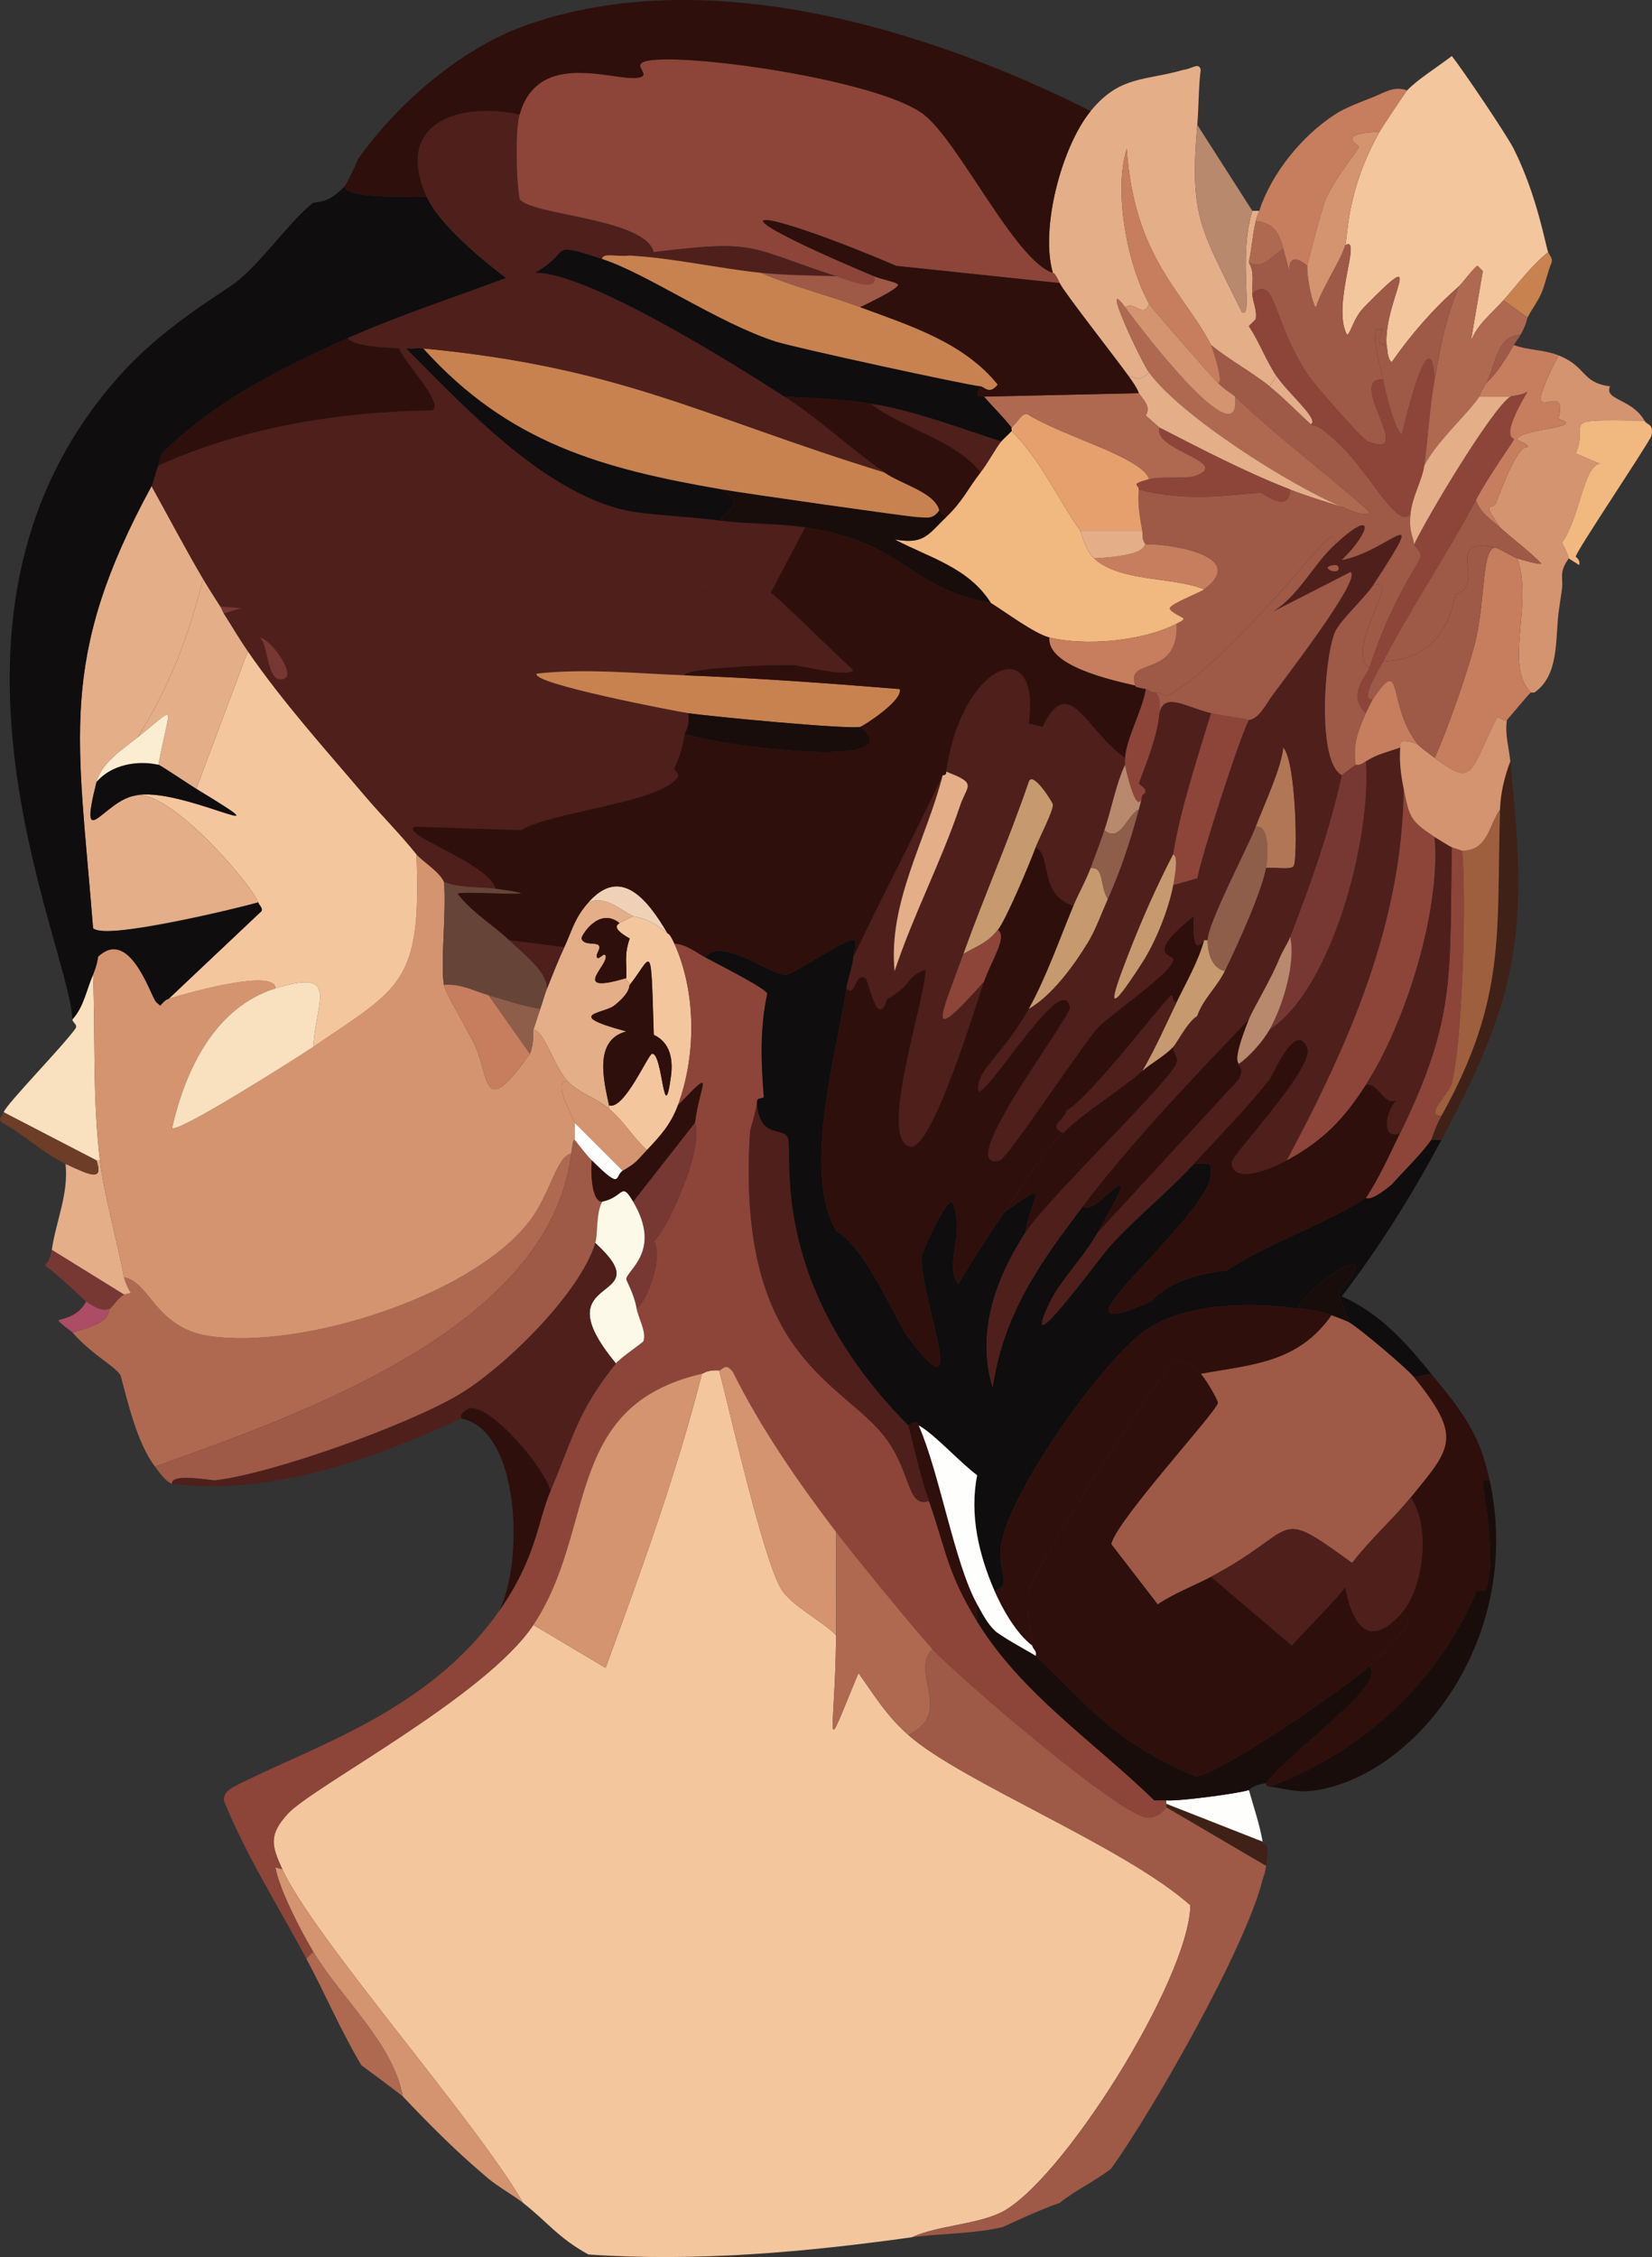<?xml version="1.0" encoding="UTF-8"?>
<svg id="Ebene_2" data-name="Ebene 2" xmlns="http://www.w3.org/2000/svg" viewBox="0 0 242.933 331.856">
  <rect x="0" y="0" width="242.933" height="331.856" fill="#333333" stroke="none"/>
  <g id="Gesicht_körper" data-name="Gesicht &amp;amp; körper">
    <g>
      <path d="M84,169.605c-2.084.305-3.132,6.014-6.07,9.864-8.545,11.197-33.876,19.042-47.298,16.946-7.814-1.22-8.639-8.042-12.394-8.6.083.45.653,1.833,1.012,2.276l-1.012.253c-.898.5-1.365,1.402-2.023,2.023-.59.556.714,1.904-5.564,3.541,2.924,3.34,6.301,4.953,7.082,6.323,1.112,4.169,2.479,10.008,5.059,13.405,21.041-7.573,58.051-20.23,61.209-46.033Z" style="fill: #af6951; stroke-width: 0px;"/>
      <path d="M84,169.605c-3.158,25.803-40.168,38.46-61.209,46.033.626.824,1.524,2.177,2.529,2.529-.308-1.634,5.866-.452,6.323-.506,8.513-1.001,28.363-8.131,35.916-12.646,6.66-3.982,17.804-14.925,19.981-22.258.373-1.255.1-4.5,1.012-6.07-1.573.039-1.704-4.405-1.518-6.07-.882-.885-1.739-2.049-2.529-3.035-.002.104-.187-.585-.506,2.023Z" style="fill: #9e5947; stroke-width: 0px;"/>
      <path d="M14.697,170.617c-1.112-9.199-.645-18.121-1.012-27.316-.971,2.195-1.346,4.716-3.035,6.576.025.521.711.655.506,1.265-1.782,2.577-10.19,11.142-10.623,12.394l13.658,7.082h.506Z" style="fill: #f9e0be; stroke-width: 0px;"/>
      <path d="M19.25,190.093c-.358-.444-.929-1.826-1.012-2.276-.959-5.212-2.926-12.111-3.541-17.199h-.506c1.033,3.104-.806,2.255-4.553.506.478,4.39-1.411,8.451-2.023,12.646l10.623,6.576,1.012-.253Z" style="fill: #e4ae89; stroke-width: 0px;"/>
      <path d="M16.215,192.369c.659-.621,1.125-1.523,2.023-2.023l-10.623-6.576c-.126.866-.389,1.641-1.012,2.276,2.26,1.652,5.719,5.068,6.07,5.312,1.153.799,2.417,1.574,3.541,1.012Z" style="fill: #773833; stroke-width: 0px;"/>
      <path d="M14.191,170.617l-13.658-7.082c-.209.603-.923.943-.253,1.518,3.149,1.688,6.149,4.572,9.358,6.07,3.747,1.749,5.586,2.598,4.553-.506Z" style="fill: #6d3d28; stroke-width: 0px;"/>
      <path d="M16.215,192.369c-1.124.562-2.388-.213-3.541-1.012-1.263,2.479-3.956,2.554-4.047,2.782-.097.244,1.811,1.528,2.023,1.771,6.278-1.637,4.975-2.985,5.564-3.541Z" style="fill: #ac4c65; stroke-width: 0px;"/>
      <path d="M84.506,165.053c-.063-.555-3.518-6.228-1.012-6.07-2.078-2.228-3.376-7.384-5.059-7.588-.114.307.167,1.853-.506,3.541-7.018,9.786-5.849,3.716-8.094-1.265-.918-2.037-4.32-7.573-4.553-8.853-.554-3.037.407-10.969,0-15.176-.701-1.558-3.267-3.073-4.047-4.047.792,19.131-2.4,19.591-15.176,28.328-1.505,1.029-20.244,12.98-20.74,11.888,1.909-8.471,6.268-17.709,15.176-20.487.031-2.894-12.056.404-15.682,1.518-.59.181-.853.62-1.265,1.012l-.759-.759c-1.025-3.109-4.149-10.019-8.347-6.829-.906.688-.531,2.521-.759,3.035.366,9.195-.1,18.117,1.012,27.316.615,5.088,2.582,11.987,3.541,17.199,3.754.558,4.58,7.38,12.394,8.6,13.421,2.095,38.752-5.749,47.298-16.946,2.938-3.85,3.986-9.559,6.07-9.864.319-2.608.504-1.919.506-2.023.008-.472.014-2.404,0-2.529Z" style="fill: #d49470; stroke-width: 0px;"/>
      <path d="M40.496,145.324c9.609-2.997,5.954,1.896,5.564,8.6,12.776-8.737,15.967-9.197,15.176-28.328-2.421-3.022-5.099-5.667-7.588-8.6-5.917-6.972-11.992-13.694-17.199-21.246l-7.588,20.234c15.068,9.152-2.732-.653-9.105,1.012,4.902-1.338,17.167,12.913,18.211,15.682.201.532.659.759.506,1.265l-13.658,12.899c3.626-1.114,15.713-4.412,15.682-1.518Z" style="fill: #f4c69e; stroke-width: 0px;"/>
      <path d="M19.756,116.996c-4.459.808-8.253,8.776-5.564-2.023.685-2.754,3.849-4.812,6.07-6.576,4.793-7.747,7.316-14.472,9.611-23.27-2.656-4.508-5.052-9.089-7.588-13.658-13.892,25.544-10.795,37.059-8.6,65.003.89,1.89,21.115-2.887,24.281-3.794-1.044-2.769-13.309-17.019-18.211-15.682Z" style="fill: #e4ae89; stroke-width: 0px;"/>
      <path d="M65.283,144.818c2.364-.238,4.42.884,6.576,1.518,2.486.731,5.027,1.584,7.588,2.023.364-.962.634-2.081,1.012-3.035-.062-2.504-3.31-4.943-5.564-7.082-2.287-2.17-5.511-4.11-7.588-6.829.404-.528,16.288.733,5.564-.759-2.485-.346-5.182-.032-7.588-1.012.407,4.207-.554,12.138,0,15.176Z" style="fill: #664438; stroke-width: 0px;"/>
      <path d="M99.176,138.748c-.753-1.678-.966-1.439-1.012-1.518-2.955-2.429-4.694-2.355-5.059-2.529l-2.023,1.012c.134.108-1.678.463,1.518,2.276-.862,2.497-.386,3.615-.506,5.817-.026.477.559.554.506,1.012,3.371-4.273,3.094-7.042,3.541,7.335,2.461,1.129,2.846,3.7,2.529,6.07-1.073,8.027-1.201-3.515-2.782-3.288-.593.085-4.117,8.346-6.323,7.588v.506c2.476,2.137,3.349,4.022,5.564,6.07,1.992-2.105,3.51-3.763,4.553-6.576,2.725-7.354,2.716-16.594-.506-23.775Z" style="fill: #f4c69e; stroke-width: 0px;"/>
      <path d="M84.506,167.582c.79.986,1.647,2.15,2.529,3.035,4.547,4.559,3.328,2.239,4.553,1.518l-7.082-7.082c.014.126.008,2.058,0,2.529Z" style="fill: #fefefc; stroke-width: 0px;"/>
      <path d="M78.436,151.394c1.683.204,2.981,5.36,5.059,7.588,1.63,1.748,4.241,2.468,6.07,4.047v-.506c-.77-3.639-2.31-9.565,2.529-10.876-9.455-2.539-3.253-2.613-1.771-3.794,2.474-1.971,2.159-2.886,2.276-3.035.053-.457-.532-.534-.506-1.012-8.427,2.511-2.537-1.947-3.035-3.288-.222-.597-1.009.706-1.265.253-.28-.496.639-1.24.253-1.771-.364-.5-2.225.079-2.529-1.012-.096-.344,2.541-4.725,5.564-2.276l2.023-1.012c-1.993-.955-4.057-3.11-6.576-2.023-2.066,2.352-2.334,3.966-3.541,6.576-.881,1.905-1.753,4.108-2.529,6.07-.377.954-.648,2.074-1.012,3.035-.371.982-.638,2.029-1.012,3.035Z" style="fill: #e4ae89; stroke-width: 0px;"/>
      <path d="M93.105,134.701c.365.175,2.104.1,5.059,2.529-2.882-4.906-6.841-10.009-11.635-4.553,2.519-1.087,4.583,1.069,6.576,2.023Z" style="fill: #efd1b8; stroke-width: 0px;"/>
      <path d="M90.323,147.853c-1.483,1.181-7.685,1.255,1.771,3.794-4.84,1.311-3.3,7.237-2.529,10.876,2.207.758,5.73-7.503,6.323-7.588,1.581-.227,1.709,11.315,2.782,3.288.317-2.37-.069-4.942-2.529-6.07-.447-14.377-.17-11.608-3.541-7.335-.117.149.198,1.065-2.276,3.035Z" style="fill: #2e0f0b; stroke-width: 0px;"/>
      <path d="M89.564,163.029c-1.829-1.579-4.441-2.299-6.07-4.047-2.506-.157.949,5.516,1.012,6.07l7.082,7.082c2.14-1.261,2.013-1.421,3.541-3.035-2.215-2.048-3.088-3.933-5.564-6.07Z" style="fill: #d49470; stroke-width: 0px;"/>
      <path d="M85.518,137.989c.304,1.091,2.166.512,2.529,1.012.386.531-.533,1.275-.253,1.771.256.453,1.043-.85,1.265-.253.498,1.341-5.392,5.799,3.035,3.288.12-2.202-.356-3.32.506-5.817-3.196-1.813-1.384-2.168-1.518-2.276-3.023-2.449-5.66,1.932-5.564,2.276Z" style="fill: #2e0f0b; stroke-width: 0px;"/>
      <path d="M23.297,112.443c.322.073,4.682,3.005,5.564,3.541l7.588-20.234c-1.224-1.775-2.373-3.736-3.541-5.564-.177-.277-.331-.733-.506-1.012-.853-1.359-1.712-2.659-2.529-4.047-2.295,8.797-4.818,15.522-9.611,23.27,6.07-4.823,4.686-5.032,3.035,4.047Z" style="fill: #e4ae89; stroke-width: 0px;"/>
      <path d="M40.496,145.324c-8.908,2.778-13.267,12.017-15.176,20.487.496,1.093,19.236-10.859,20.74-11.888.389-6.703,4.044-11.596-5.564-8.6Z" style="fill: #f9e0be; stroke-width: 0px;"/>
      <path d="M65.283,144.818c.233,1.279,3.635,6.816,4.553,8.853,2.245,4.981,1.075,11.051,8.094,1.265l-6.07-8.6c-2.156-.634-4.212-1.755-6.576-1.518Z" style="fill: #c77e5e; stroke-width: 0px;"/>
      <path d="M71.859,146.336l6.07,8.6c.673-1.688.392-3.234.506-3.541.374-1.006.64-2.053,1.012-3.035-2.56-.44-5.101-1.292-7.588-2.023Z" style="fill: #8e5e4b; stroke-width: 0px;"/>
      <path d="M14.191,114.973c-2.689,10.8,1.105,2.831,5.564,2.023,6.373-1.665,24.173,8.14,9.105-1.012-.882-.536-5.243-3.469-5.564-3.541-3.133-.706-6.97,0-9.105,2.529Z" style="fill: #0f0d0e; stroke-width: 0px;"/>
      <path d="M23.297,112.443c1.65-9.079,3.035-8.87-3.035-4.047-2.221,1.765-5.385,3.823-6.07,6.576,2.136-2.529,5.973-3.235,9.105-2.529Z" style="fill: #faedd2; stroke-width: 0px;"/>
    </g>
    <g>
      <path d="M105.752,201.474c1.664,6.405,6.516,27.839,9.105,32.122,1.525,2.522,5.951,4.652,8.094,6.829-.161,15.864-2.198,18.702,3.288,5.564,2.48,3.46,4.062,6.205,7.335,9.105,7.79,6.903,31.685,16.337,41.48,25.04-.22,11.034-19.253,41.259-28.075,45.274-3.731,1.698-9.112,1.834-12.899,3.541-15.729,2.189-31.655,3.624-47.551,2.529-4.492-2.478-5.985-4.745-9.611-7.588-6.771-11.855-30.793-38.999-35.41-49.068-1.603-3.496-1.996-5.027.759-8.094,3.606-4.014,29.12-17.227,36.169-27.822l10.623,6.323c5.219-14.264,10.423-28.519,14.164-43.251.422-.098.54-.538,2.529-.506Z" style="fill: #f4c69e; stroke-width: 0px;"/>
      <path d="M41.508,274.824c4.617,10.069,28.639,37.213,35.41,49.068-1.569-1.23-3.579-2.31-5.059-3.541-4.441-3.693-8.674-7.938-12.646-12.141-1.398-7.752-8.926-14.27-13.152-21.246-1.773-2.928-5.019-9.218-5.564-12.394l1.012.253Z" style="fill: #d49470; stroke-width: 0px;"/>
      <path d="M171.514,265.719l14.67,8.6c-.193,1.387-.402,1.602-.506,2.023-2.423,9.826-15.754,33.337-22.258,42.492-2.467,1.938-5.183,3.109-7.588,5.059-2.786.979-5.656,2.299-8.347,3.541-4.382,1.05-9.023.908-13.405,1.518,3.787-1.707,9.168-1.843,12.899-3.541,8.822-4.016,27.855-34.241,28.075-45.274-9.796-8.703-33.69-18.137-41.48-25.04,6.81-3.34.108-9.105,3.541-12.646,3.976,4.249,27.649,24.568,31.616,24.787,1.214.067,2.199-.758,2.782-1.518Z" style="fill: #9e5947; stroke-width: 0px;"/>
      <path d="M103.729,140.771c1.353.739,8.915,4.546,9.105,5.312-1.092,5.079-.939,10.053-.506,15.176-.307.433-.962-.003-1.012.759-.08,1.216-.997,4.079-1.012,4.3-2.196,33.951,14.167,36.875,20.234,45.527,3.491,4.978,2.892,9.866,6.07,8.853,2.589,7.398,2.641,10.433,7.082,17.705,6.467,10.591,17.247,17.722,26.052,26.305h1.771v.506c-.052.144.074.409,0,.506-.583.759-1.568,1.585-2.782,1.518-3.967-.219-27.64-20.538-31.616-24.787-2.318-2.477-11.813-14.106-14.164-17.199-5.624-7.4-11.035-15.204-15.176-23.522-1.133-1.513-1.49-.244-2.023-.253-1.989-.032-2.108.408-2.529.506-20.565,4.762-15.403,22.823-24.787,36.928-7.049,10.596-32.563,23.809-36.169,27.822-2.755,3.066-2.362,4.598-.759,8.094l-1.012-.253c.546,3.176,3.791,9.466,5.564,12.394l-1.012,1.012c-4.133-7.726-8.822-15.1-12.141-23.27.11-.062-.288-1.083,1.518-2.023,11.021-5.741,28.454-10.827,38.951-25.799,5.54-7.901,5.64-13.117,7.588-17.705,3.357-7.909,3.927-11.637,9.611-18.717.713-.888,3.966-3.038,4.047-3.288.454-1.408-.783-3.452-1.012-4.806,1.636-1.043,4.011-7.897,2.529-9.864,2.043-1.937,4.876-8.994,5.564-11.635,1.248-4.786.472-5.527.506-5.817.668-5.662,3.2-8.473-2.529-2.529,2.725-7.353,2.716-16.594-.506-23.775,1.703.058,3.142,1.253,4.553,2.023Z" style="fill: #8d4539; stroke-width: 0px;"/>
      <path d="M103.223,201.98c-3.741,14.732-8.945,28.987-14.164,43.251l-10.623-6.323c9.384-14.104,4.222-32.166,24.787-36.928Z" style="fill: #d49470; stroke-width: 0px;"/>
      <path d="M122.951,225.25c-.03,5.06.051,10.116,0,15.176-2.143-2.177-6.569-4.307-8.094-6.829-2.589-4.283-7.441-25.717-9.105-32.122.534.009.891-1.26,2.023.253,4.141,8.319,9.552,16.123,15.176,23.522Z" style="fill: #d49470; stroke-width: 0px;"/>
      <path d="M137.115,242.449c-3.433,3.542,3.269,9.306-3.541,12.646-3.273-2.9-4.855-5.646-7.335-9.105-5.486,13.137-3.449,10.3-3.288-5.564.051-5.06-.03-10.116,0-15.176,2.351,3.093,11.846,14.722,14.164,17.199Z" style="fill: #af6951; stroke-width: 0px;"/>
      <path d="M59.213,308.211c-1.998-1.556-4.029-3.053-6.07-4.553-3.016-5.062-5.321-10.498-8.094-15.682l1.012-1.012c4.226,6.976,11.755,13.494,13.152,21.246Z" style="fill: #af6951; stroke-width: 0px;"/>
      <path d="M185.678,270.777c.201,1.104,1.112-.818.506,3.541l-14.67-8.6c.074-.097-.052-.362,0-.506l14.164,5.564Z" style="fill: #3f2118; stroke-width: 0px;"/>
      <path d="M133.574,209.568c.951,3.699,1.773,7.523,3.035,11.129-3.178,1.014-2.579-3.874-6.07-8.853-6.068-8.652-22.43-11.576-20.234-45.527.014-.22.932-3.084,1.012-4.3.267,5.528,3.884,3.6,4.553,5.312.859,2.199-3.088,21.336,17.705,42.239Z" style="fill: #4f1f1c; stroke-width: 0px;"/>
      <path d="M93.611,192.369c-.361-2.137-1.531-4.072-1.518-4.3.081-1.348,5.291-4.124,1.012-11.382l9.105-11.635c-.034.29.742,1.031-.506,5.817-.688,2.64-3.522,9.697-5.564,11.635,1.482,1.967-.893,8.821-2.529,9.864Z" style="fill: #773833; stroke-width: 0px;"/>
      <path d="M102.211,165.053l-9.105,11.635c-1.813-3.075-1.311-.673-4.553,0-1.573.039-1.704-4.405-1.518-6.07,4.547,4.559,3.328,2.239,4.553,1.518,2.14-1.261,2.013-1.421,3.541-3.035,1.992-2.105,3.51-3.763,4.553-6.576,5.729-5.944,3.198-3.133,2.529,2.529Z" style="fill: #2e0f0b; stroke-width: 0px;"/>
      <path d="M135.092,209.568c3.102,7.068,5.265,20.295,8.6,26.305v2.529c-4.441-7.272-4.494-10.308-7.082-17.705-1.262-3.606-2.084-7.43-3.035-11.129,1.586-1.089,1.451-.037,1.518,0Z" style="fill: #2e0f0b; stroke-width: 0px;"/>
    </g>
    <path d="M183.654,263.189c.736,2.601,1.533,4.893,2.023,7.588l-14.164-5.564v-.506c1.627.172,10.573-.995,12.141-1.518Z" style="fill: #fefefc; stroke-width: 0px;"/>
    <path d="M93.105,176.687c4.28,7.258-.931,10.034-1.012,11.382-.014.228,1.157,2.163,1.518,4.3.229,1.354,1.466,3.398,1.012,4.806-.081.25-3.334,2.4-4.047,3.288-11.341-13.664,6.989-8.55-3.035-17.705.373-1.255.1-4.5,1.012-6.07,3.242-.673,2.74-3.075,4.553,0Z" style="fill: #fcf9e9; stroke-width: 0px;"/>
    <path d="M90.576,200.463c-5.684,7.08-6.254,10.808-9.611,18.717-.948-3.383-8.554-12.52-11.888-12.141-1.764.819-1.175,1.476-1.265,1.518-13.104,6.037-27.812,11.376-42.492,9.611-.308-1.634,5.866-.452,6.323-.506,8.513-1.001,28.363-8.131,35.916-12.646,6.66-3.982,17.804-14.925,19.981-22.258,10.025,9.155-8.306,4.041,3.035,17.705Z" style="fill: #4f1f1c; stroke-width: 0px;"/>
    <path d="M80.965,219.18c-1.948,4.588-2.048,9.804-7.588,17.705,3.683-7.156,3.133-26.635-5.564-28.328.09-.041-.499-.698,1.265-1.518,3.334-.38,10.94,8.758,11.888,12.141Z" style="fill: #2e0f0b; stroke-width: 0px;"/>
  </g>
  <g id="Haare">
    <g>
      <path d="M125.48,140.771c-.124,1.595-.765,2.929-1.012,4.553-1.499,9.86-6.565,26.9-1.518,35.663,4.459,2.519,8.72,13.154,10.623,15.682,9.632,12.791,1.329-6.741,2.023-12.141.059-.461,3.778-9.024,4.553-7.588,1.717,4.886-1.337,9.02.759,11.888,2.148-3.652,4.417-7.137,6.829-10.623,7.034-4.915,4.049-2.809,3.035,3.035-4.335,6.743-7.255,14.655-4.806,22.764,1.657-10.941,6.929-18.294,13.405-26.811-.023,1.09,2.177-.413,2.276-.506,5.401-5.03,2.939-1.239-.253,4.553-1.969,3.573-5.518,7.052-7.082,10.37-4.695,9.964,7.123-6.427,9.105-8.6,3.629-3.978,8.427-7.831,12.141-11.888,2.442-.002,2.457-.395,2.529,1.265.28,6.389-26.913,27.007-8.853,18.97.57-.253,2.2-3.506,11.129-4.553,6.417-4.097,13.829-6.552,20.487-10.623.207-.127.574.64,3.794-2.023,1.666-1.885,4.489-4.616,5.817-6.576h1.518c-4.264,7.978-9.158,15.864-14.67,23.017,5.7,2.555,9.366,6.736,13.152,11.382l-2.529.506c-1.046-1.299-8.271-7.404-9.611-8.094l-1.518-4.3c7.277-8.007-2.912-2.79-6.07,2.276-6.803-.918-16.053-.847-22.005,3.035-6.273,4.092-20.179,23.726-21.499,31.616-.666,3.982,1.791,6.275-1.012,6.829-2.288-5.315-3.666-11.09-2.529-16.946-2.599-1.942-6.226-5.998-8.6-7.335-.066-.037.068-1.089-1.518,0-20.793-20.903-16.846-40.04-17.705-42.239-.669-1.712-4.286.216-4.553-5.312.05-.761.705-.326,1.012-.759-.434-5.123-.586-10.097.506-15.176-.19-.766-7.752-4.572-9.105-5.312,2.387-3.224,9.585,2.741,11.888,2.529,1.279-.118,9.124-5.643,10.117-5.059.251.823-.184,1.641-.253,2.529Z" style="fill: #0f0d0e; stroke-width: 0px;"/>
      <path d="M169.996,101.82c.657.947.573,1.963.506,3.035-.188,3.017-1.937,7.429-3.035,10.37,1.836,1.267.59,1.43.506,1.771-.762,3.552-2.508-4.198-2.529-4.553-.032-.52-.025-.507,0-1.012.137-2.808,2.614-7.144,3.035-10.117.43.069.467.456,1.518.506Z" style="fill: #8d4539; stroke-width: 0px;"/>
      <path d="M211.982,167.582h-1.518c.108-.159.477-1.665,1.518-3.541,9.627-17.357,8.056-26.754,8.6-45.021.072-2.423.659-4.828,1.518-7.082,2.603,24.914,1.478,33.951-10.117,55.645Z" style="fill: #3f2118; stroke-width: 0px;"/>
      <path d="M153.303,106.879c-1.207,2.484-1.186,5.642-2.023,8.094-2.934,8.586-6.556,16.799-9.611,25.293-3.246,9.025-5.865,14.063,3.035,4.047-1.163,3.319-7.673,25.035-10.876,24.281-4.794-1.128,2.272-21.443,2.276-26.052-3.072,1.242-1.868,2.273-5.564,4.3.043-1.413.575-2.727,1.012-4.047,2.725-8.236,6.862-16.08,9.611-24.281,1.583,1.554,2.951,4.386,5.059,1.771.464-.576,4.957-13.178,5.059-13.911l2.023.506Z" style="fill: #4f1f1c; stroke-width: 0px;"/>
      <path d="M165.443,111.431c-.025.504-.032.492,0,1.012-1.412,3.065-1.957,6.448-3.035,9.611-.617,1.811-1.35,3.764-2.023,5.564-.723,1.933-1.755,3.701-2.529,5.564-5.185-1.663-3.081-7.317-5.564-8.6.547-1.46,2.656-5.439,2.529-6.323-.041-.286-2.991-5.056-3.541-3.288.838-2.452.817-5.61,2.023-8.094,3.935-8.099,6.25.424,12.141,4.553Z" style="fill: #4f1f1c; stroke-width: 0px;"/>
      <path d="M151.279,106.373c-.102.733-4.594,13.335-5.059,13.911-2.108,2.615-3.475-.216-5.059-1.771,1.049-3.131,2.668-3.267-2.023-5.059,2.254-16.019,14.019-20.647,12.141-7.082Z" style="fill: #4f1f1c; stroke-width: 0px;"/>
      <path d="M131.551,142.795c-.437,1.32-.968,2.634-1.012,4.047-.33.181-.308,1.681-1.265,1.518-.749-.128-1.723-4.385-2.023-4.553-1.59-.889-1.373,2.888-2.782,1.518.247-1.624.888-2.958,1.012-4.553,4.219-8.982,8.971-17.825,13.152-26.811-2.413,9.506-8.063,18.713-7.082,28.834Z" style="fill: #4f1f1c; stroke-width: 0px;"/>
      <path d="M141.162,118.514c-2.749,8.201-6.887,16.046-9.611,24.281-.981-10.121,4.669-19.328,7.082-28.834.015-.032.561.118.506-.506,4.692,1.792,3.073,1.928,2.023,5.059Z" style="fill: #e4ae89; stroke-width: 0px;"/>
      <path d="M157.855,133.183c-2.082,5.011-3.96,10.423-6.576,15.176-3.752,6.818-8.088,9.282-7.335,12.141,2.156-.665,12.436-17.934,13.405-12.394.247,1.409-17.394,24.226-10.37,22.511,1.177-.287,12.206-17.077,14.417-19.476,1.842-1.998,11.249-8.303,11.129-10.117-.042-.642-4.379-.481,3.035-6.323-.04,1.69-.297,6.028,1.518,3.541-.904,3.232-2.603,6.113-4.047,9.105-.616.16-.52-1.15-.759-1.012-.992.574-12.107,15.299-15.429,16.946-.266,1.479-2.857,2.185-.506,3.288-3.433,3.345-5.895,7.727-8.6,11.635-2.412,3.486-4.681,6.971-6.829,10.623-2.095-2.868.958-7.002-.759-11.888-.775-1.436-4.493,7.126-4.553,7.588-.694,5.4,7.608,24.932-2.023,12.141-1.903-2.528-6.164-13.162-10.623-15.682-5.047-8.763.018-25.803,1.518-35.663,1.409,1.37,1.192-2.407,2.782-1.518.3.168,1.275,4.425,2.023,4.553.957.164.934-1.337,1.265-1.518,3.697-2.026,2.492-3.057,5.564-4.3-.005,4.609-7.07,24.923-2.276,26.052,3.203.754,9.713-20.962,10.876-24.281,1.084-3.094,3.509-6.62,2.023-7.588,1.229-1.538,4.642-9.681,5.564-12.141,2.483,1.283.379,6.937,5.564,8.6Z" style="fill: #2e0f0b; stroke-width: 0px;"/>
      <path d="M205.912,109.914c-.162,2.067.099,4.053.506,6.07-.173,19.712-8.06,37.572-17.199,54.633-3.594,1.983-8.123,3.178-8.094.253.01-1.01,12.156-13.918,11.129-16.693-1.623-4.385-5.123,3.997-5.564,4.553-3.413,4.298-7.418,8.34-11.129,12.394-3.714,4.057-8.511,7.91-12.141,11.888-1.982,2.173-13.801,18.563-9.105,8.6,1.564-3.318,5.113-6.797,7.082-10.37l20.74-22.511c.954-1.757-.092-1.939,0-2.276,1.594-1.084,3.638-3.427,4.553-5.059,9.404-6.256,14.983-28.512,14.164-39.457,1.674-1.073,3.246-1.389,5.059-2.023Z" style="fill: #4f1f1c; stroke-width: 0px;"/>
      <path d="M189.219,170.617c5.377-2.967,8.305-5.956,11.635-11.129,1.981-.365,2.469,3.09,4.553,2.276-1.764,1.631-2.258,6.016.506,4.806-1.604,3.269-3.047,6.556-5.059,9.611-6.658,4.071-14.07,6.526-20.487,10.623-8.929,1.047-10.559,4.299-11.129,4.553-18.06,8.037,9.132-12.581,8.853-18.97-.073-1.66-.088-1.267-2.529-1.265,3.711-4.054,7.716-8.096,11.129-12.394.441-.555,3.942-8.938,5.564-4.553,1.027,2.776-11.119,15.683-11.129,16.693-.029,2.925,4.5,1.73,8.094-.253Z" style="fill: #2e0f0b; stroke-width: 0px;"/>
      <path d="M188.207,140.771c-1.246,3.162-3.922,7.525-4.553,9.105-8.307,8.726-16.989,17.727-24.281,27.316-6.476,8.516-11.748,15.869-13.405,26.811-2.45-8.109.47-16.021,4.806-22.764,3.221-5.009,21.707-22.582,22.258-25.04.231-1.032-.633-1.364-.506-2.276.558-.589,2.075-3.66,3.541-4.553-.066.193-.585,1.962-.253,2.023,2.184-1.076,9.441-10.8,10.117-11.129.126-.061.477,1.357,2.276.506Z" style="fill: #4f1f1c; stroke-width: 0px;"/>
      <path d="M183.654,149.877c-2.597,6.51-1.425,6.236-1.518,6.576-.092.337.954.52,0,2.276l-20.74,22.511c3.192-5.792,5.654-9.583.253-4.553-.1.093-2.299,1.596-2.276.506,7.292-9.589,15.974-18.591,24.281-27.316Z" style="fill: #2e0f0b; stroke-width: 0px;"/>
      <path d="M215.018,125.09c.655,7.523.011,28.258-1.518,34.146-.446,1.717-4.148,4.876-1.518,4.806-1.04,1.876-1.41,3.382-1.518,3.541-1.328,1.96-4.151,4.691-5.817,6.576-3.22,2.663-3.586,1.897-3.794,2.023,2.012-3.056,3.455-6.342,5.059-9.611,8.353-17.03,7.202-23.355,7.588-41.986.627.181,1.438.507,1.518.506Z" style="fill: #8d4539; stroke-width: 0px;"/>
      <path d="M150.773,181.24c1.013-5.844,3.999-7.95-3.035-3.035,2.704-3.908,5.167-8.29,8.6-11.635,3.462-3.374,7.922-5.92,11.635-9.105,1.412-1.211,3.281-2.198,4.553-3.541-.127.913.737,1.245.506,2.276-.55,2.458-19.037,20.031-22.258,25.04Z" style="fill: #2e0f0b; stroke-width: 0px;"/>
      <path d="M198.324,194.392c-.38-.196-1.953-.806-2.529-1.012-2.027-.725-3.13-.752-5.059-1.012,3.158-5.066,13.347-10.284,6.07-2.276l1.518,4.3Z" style="fill: #190d0b; stroke-width: 0px;"/>
      <path d="M186.689,151.394c1.909-3.405,3.909-9.781,3.035-13.658,3.002-7.665,5.858-15.795,7.588-23.775l2.023-1.518c.602.112,1.056-.21,1.518-.506.819,10.945-4.76,33.201-14.164,39.457Z" style="fill: #773833; stroke-width: 0px;"/>
      <path d="M188.713,109.914c-.202,2.822-2.873,8.57-4.047,11.635-1.196,3.123-7.045,14.14-7.082,16.693h-.506c-1.814,2.487-1.557-1.851-1.518-3.541.023-.995.36-4.655.506-5.564.448-2.789,6.313-21.036,7.588-23.27,1.392-.199,2.368-2.027,3.035-3.035,1.196,2.241,2.213,4.431,2.023,7.082Z" style="fill: #4f1f1c; stroke-width: 0px;"/>
      <path d="M186.184,127.619c-.618,3.498-4.29,11.563-6.07,15.176-1.923-.458-2.555-2.754-2.529-4.553.037-2.554,5.886-13.57,7.082-16.693,2.145-.333,1.759,4.702,1.518,6.07Z" style="fill: #8e5e4b; stroke-width: 0px;"/>
      <path d="M186.184,127.619c.242-1.368.627-6.403-1.518-6.07,1.174-3.065,3.845-8.813,4.047-11.635,1.928,2.096,2.145,16.568,1.518,17.452-.415.586-3.162.095-4.047.253Z" style="fill: #b07655; stroke-width: 0px;"/>
      <path d="M180.113,142.795c-1.159,2.352-3.2,4.119-4.047,6.576-1.466.893-2.983,3.964-3.541,4.553-1.272,1.343-3.141,2.33-4.553,3.541,1.926-3.281,3.411-6.703,5.059-10.117,1.444-2.993,3.143-5.873,4.047-9.105h.506c-.026,1.799.606,4.095,2.529,4.553Z" style="fill: #c69a6e; stroke-width: 0px;"/>
      <path d="M186.689,151.394c-.915,1.632-2.959,3.974-4.553,5.059.093-.34-1.079-.066,1.518-6.576.631-1.581,3.306-5.943,4.553-9.105.41-1.041,1.11-1.994,1.518-3.035.873,3.877-1.127,10.253-3.035,13.658Z" style="fill: #b8896d; stroke-width: 0px;"/>
      <g>
        <path d="M201.865,86.139c-1.105,1.692-4.869,5.144-5.564,6.829-1.607,3.898-2.641,19.059,1.012,20.993-1.73,7.98-4.586,16.11-7.588,23.775-.408,1.041-1.107,1.994-1.518,3.035-1.8.851-2.151-.567-2.276-.506-.676.329-7.933,10.053-10.117,11.129-.332-.062.187-1.831.253-2.023.847-2.457,2.888-4.224,4.047-6.576,1.78-3.613,5.452-11.677,6.07-15.176.885-.158,3.631.333,4.047-.253.627-.884.41-15.356-1.518-17.452.189-2.651-.827-4.841-2.023-7.082,1.056-1.595,13.773-17.821,11.888-18.717l-11.382,5.817c3.879-2.461,5.875-6.881,9.105-9.864,6.125-5.656,5.241-1.823,1.012,2.276,6.946-1.255,13.288-9.574,4.553,3.794Z" style="fill: #4f1f1c; stroke-width: 0px;"/>
        <path d="M196.048,83.103c.316-.043.666-.06.759.253.432,1.459-3.049.061-.759-.253Z" style="fill: #9e5947; stroke-width: 0px;"/>
      </g>
      <path d="M178.09,104.855c-2.055,6.845-4.507,14.098-5.564,20.74-2.471,4.774-4.628,9.66-6.576,14.67-9.224,8.507-1.115-1.666-1.012-2.276.98-5.784-3.227,2.615-5.059.759,1.231-2.021,2.073-4.422,3.035-6.576,1.965-4.402,3.299-8.508,4.553-13.152.173-.641.342-1.365.506-2.023.085-.34,1.33-.503-.506-1.771,1.099-2.941,2.847-7.353,3.035-10.37.656-3.232,3.98-.847,7.588,0Z" style="fill: #4f1f1c; stroke-width: 0px;"/>
      <path d="M183.654,105.867c-1.275,2.234-7.14,20.481-7.588,23.27l-3.541,1.012c.952-4.967-.043-4.283,0-4.553,1.058-6.642,3.51-13.895,5.564-20.74,1.758.413,3.779.561,5.564,1.012Z" style="fill: #8d4539; stroke-width: 0px;"/>
      <path d="M167.973,116.996c-.163.659-.333,1.382-.506,2.023-1.847.957-2.759,5.019-5.059,3.035,1.079-3.163,1.623-6.546,3.035-9.611.022.355,1.767,8.105,2.529,4.553Z" style="fill: #b8896d; stroke-width: 0px;"/>
      <path d="M210.971,123.066c.923,10.845-4.267,27.335-10.117,36.422-3.33,5.173-6.258,8.162-11.635,11.129,9.139-17.06,17.026-34.921,17.199-54.633.86,4.262.96,4.685,4.553,7.082Z" style="fill: #8d4539; stroke-width: 0px;"/>
      <path d="M213.5,124.584c-.386,18.632.765,24.956-7.588,41.986-2.764,1.21-2.27-3.175-.506-4.806-2.083.813-2.572-2.641-4.553-2.276,5.85-9.087,11.04-25.576,10.117-36.422.319.213,2.388,1.477,2.529,1.518Z" style="fill: #4f1f1c; stroke-width: 0px;"/>
      <path d="M211.982,164.041c-2.631.07,1.072-3.089,1.518-4.806,1.529-5.887,2.172-26.623,1.518-34.146,3.832-.032,3.863-3.695,5.564-6.07-.543,18.268,1.027,27.665-8.6,45.021Z" style="fill: #9e5f3e; stroke-width: 0px;"/>
      <path d="M152.291,124.584c-.922,2.459-4.335,10.603-5.564,12.141-1.565,1.958-2.958,2.314-5.059,3.541,3.055-8.494,6.678-16.707,9.611-25.293.55-1.768,3.5,3.002,3.541,3.288.126.884-1.982,4.864-2.529,6.323Z" style="fill: #c69a6e; stroke-width: 0px;"/>
      <path d="M144.703,144.312c-8.9,10.016-6.281,4.978-3.035-4.047,2.1-1.227,3.494-1.583,5.059-3.541,1.486.968-.94,4.494-2.023,7.588Z" style="fill: #8d4539; stroke-width: 0px;"/>
      <path d="M162.914,132.172c-.962,2.154-1.805,4.556-3.035,6.576-2.044,3.356-5.192,7.63-8.6,9.611,2.616-4.753,4.495-10.165,6.576-15.176.774-1.863,1.806-3.632,2.529-5.564,2.048-.207,1.306,2.639,2.529,4.553Z" style="fill: #c69a6e; stroke-width: 0px;"/>
      <path d="M162.914,132.172c-1.224-1.913-.481-4.76-2.529-4.553.673-1.8,1.406-3.754,2.023-5.564,2.299,1.984,3.211-2.079,5.059-3.035-1.254,4.645-2.587,8.751-4.553,13.152Z" style="fill: #8e5e4b; stroke-width: 0px;"/>
      <path d="M176.066,129.137c-.146.91-.482,4.569-.506,5.564-7.414,5.842-3.077,5.681-3.035,6.323.12,1.814-9.287,8.119-11.129,10.117-2.211,2.399-13.24,19.188-14.417,19.476-7.024,1.715,10.617-21.101,10.37-22.511-.969-5.541-11.25,11.728-13.405,12.394-.753-2.859,3.583-5.323,7.335-12.141,3.408-1.982,6.556-6.256,8.6-9.611,1.832,1.856,6.038-6.543,5.059-.759-.103.611-8.212,10.783,1.012,2.276-2.971,7.638-3.146,9.277,2.023,1.265,1.98-3.068,3.862-7.78,4.553-11.382l3.541-1.012Z" style="fill: #4f1f1c; stroke-width: 0px;"/>
      <path d="M173.031,147.347c-1.648,3.414-3.133,6.836-5.059,10.117-3.713,3.185-8.173,5.732-11.635,9.105-2.351-1.103.24-1.809.506-3.288,3.322-1.647,14.437-16.372,15.429-16.946.239-.138.143,1.171.759,1.012Z" style="fill: #4f1f1c; stroke-width: 0px;"/>
      <path d="M172.525,130.148c-.69,3.602-2.573,8.314-4.553,11.382-5.17,8.012-4.994,6.374-2.023-1.265,1.949-5.01,4.105-9.896,6.576-14.67-.043.27.952-.415,0,4.553Z" style="fill: #c69a6e; stroke-width: 0px;"/>
    </g>
    <g>
      <path d="M210.465,201.98c4.391,5.388,7.055,8.55,8.6,15.682-.379-.017-.994-.089-1.012.253-.048.909,2.057,10.998.506,15.682-.17.513-1.302-.012-1.518.506-5.457,13.093-16.896,23.666-30.352,28.581-.379-.047-.561-.068-.506-.506,3.836-5,17.972-14.517,15.176-17.199,3.283-3.066,7.745-7.584,4.553-7.588,3.548-3.866,4.465-13.131,1.518-17.199,6.074-7.42,7.65-8.829.506-17.705l2.529-.506Z" style="fill: #2e0f0b; stroke-width: 0px;"/>
      <path d="M152.291,243.461c7.923,7.415,11.274,12.499,23.522,17.705,3.07.058,22.413-13.262,25.546-16.188,2.796,2.682-11.34,12.199-15.176,17.199-2.012.271-2.4.969-2.529,1.012-1.567.523-10.514,1.69-12.141,1.518h-1.771c-8.805-8.582-19.585-15.714-26.052-26.305v-2.529c.799,1.439,1.53,2.923,2.782,4.047,1.525,1.16,5.569,3.308,5.817,3.541Z" style="fill: #190d0b; stroke-width: 0px;"/>
      <path d="M219.064,217.662c4.993,23.046-10.531,43.027-25.293,45.527-3.044.516-4.3-.16-7.082-.506,13.456-4.915,24.895-15.489,30.352-28.581.216-.518,1.348.007,1.518-.506,1.551-4.683-.554-14.773-.506-15.682.018-.342.633-.27,1.012-.253Z" style="fill: #190d0b; stroke-width: 0px;"/>
      <path d="M176.572,201.98c.668.653,2.582,3.904,2.529,4.3-.173,1.289-14.828,17.169-15.682,20.74l6.829,8.853c2.441-1.647,5.262-2.686,7.841-4.047l11.888,10.117c2.1-2.475,6.159-6.276,7.841-8.6,1.04,5.529,3.424,9.135,8.094,4.047,3.192.004-1.27,4.522-4.553,7.588-3.133,2.926-22.476,16.246-25.546,16.188-12.248-5.206-15.6-10.29-23.522-17.705.244-.762-.427-.968-.506-1.518-.317-2.208-.795-5.799-.506-7.841.437-3.082,19.989-33.847,22.005-34.146.191-.028,2.436,1.19,3.288,2.023Z" style="fill: #2e0f0b; stroke-width: 0px;"/>
      <path d="M198.324,194.392c1.34.69,8.566,6.794,9.611,8.094,7.144,8.876,5.568,10.285-.506,17.705-2.747,3.355-5.903,6.111-8.6,9.611-11.716-8.496-7.46-4.988-20.74,2.023-2.578,1.361-5.4,2.4-7.841,4.047l-6.829-8.853c.854-3.572,15.509-19.452,15.682-20.74.053-.396-1.862-3.646-2.529-4.3,7.716-1.388,14.27-1.612,19.223-8.6.576.206,2.149.816,2.529,1.012Z" style="fill: #9e5947; stroke-width: 0px;"/>
      <path d="M205.912,237.39c-4.669,5.088-7.053,1.482-8.094-4.047,2.27-3.137.887-3.379,1.012-3.541,2.696-3.5,5.853-6.256,8.6-9.611,2.947,4.069,2.03,13.333-1.518,17.199Z" style="fill: #4f1f1c; stroke-width: 0px;"/>
      <path d="M190.736,192.369c1.928.26,3.032.286,5.059,1.012-4.952,6.987-11.506,7.211-19.223,8.6-.852-.834-3.097-2.052-3.288-2.023-2.016.299-21.568,31.064-22.005,34.146-.289,2.042.189,5.633.506,7.841-2.357-1.77-4.418-5.43-5.564-8.094,2.803-.554.345-2.847,1.012-6.829,1.32-7.89,15.226-27.525,21.499-31.616,5.952-3.882,15.202-3.953,22.005-3.035Z" style="fill: #2e0f0b; stroke-width: 0px;"/>
      <path d="M198.83,229.803c-.125.162,1.259.404-1.012,3.541-1.682,2.324-5.741,6.125-7.841,8.6l-11.888-10.117c13.28-7.011,9.024-10.52,20.74-2.023Z" style="fill: #4f1f1c; stroke-width: 0px;"/>
    </g>
    <g>
      <path d="M59.719,51.234c8.614,8.603,19.942,20.894,32.122,23.775,2.9.686,9.797.95,13.911,1.518,3.993.551,8.615.396,12.646,1.012l-5.059,9.611c-.533-.224-11.327-1.606-11.129-.759l14.164,11.382c-3.434-.04-15.828.473-15.682,1.518-7.253-.276-14.485-1.041-21.752-.253-1.113,1.442,20.799,5.601,22.258,5.817.293,2.002-.439,2.676-.506,3.035-.481,2.578-.5,2.656-1.518,5.059-7.79-1.97-12.239,1.439-12.899,1.518-2.01.238-5.12-.702-7.082-.506-2.052.205-11.093,2.314-17.199,2.529-.465.016-6.594-2.16-8.347.506-5.917-6.972-11.992-13.694-17.199-21.246-1.224-1.775-2.373-3.736-3.541-5.564l2.529-.759-3.035-.253c-.853-1.359-1.712-2.659-2.529-4.047-2.656-4.508-5.052-9.089-7.588-13.658.28-.514.743-2.567,1.012-3.035,12.617-5.657,26.505-7.881,40.216-8.094,2.051-.758-4.604-7.806-4.806-9.105.333.027.678-.027,1.012,0Z" style="fill: #4f1f1c; stroke-width: 0px;"/>
      <path d="M38.22,93.726c1.569.229,5.352,5.453,3.541,6.07-2.564.874-2.188-4.771-3.541-6.07Z" style="fill: #773833; stroke-width: 0px;"/>
      <path d="M32.908,90.185c-.177-.277-.331-.733-.506-1.012l3.035.253-2.529.759Z" style="fill: #773833; stroke-width: 0px;"/>
    </g>
    <g>
      <path d="M176.572,10.26c-.311,2.21-.299,5.658-.506,8.094-1.158,13.632.5,15.19,6.576,27.569,1.717.884-.625-7.9,1.518-14.923h1.012c-.178.541-.334.783-.506,1.518-.465,1.985-.599,4.069-1.012,6.07.858,1.415.448,3.027.506,4.553.051,1.355.733,2.402.506,3.794l-1.012,1.012c1.514,2.292,2.529,5.063,4.047,7.335l-1.012,1.518c-2.648-2.126-5.938-3.886-8.6-6.07-4.102-7.885-11.284-12.809-12.394-28.834-1.988,6.255.112,17.149,3.288,22.764-.906,2.29-1.998-.488-3.541.506-3.801-5.167,2.287,7.888,3.541,9.611-1.48,1.195-1.293,1.009-3.035.506-2.206-3.043-9.525-12.371-10.117-13.658-.793-1.722-.986-1.43-1.012-1.518-1.878-6.52,1.295-18.548,5.564-23.775,4.312-5.28,8.025-4.418,13.658-6.07,1.2-.102,2.278-1.185,2.529,0Z" style="fill: #e4ae89; stroke-width: 0px;"/>
      <path d="M236.77,56.799c-.953,2.04,3.206,1.781,5.059,5.059-13.427-.214-7.926-.007-10.117,4.806l3.541,1.518c-2.446.44-2.803,7.665-5.564,11.635.692,1.128.94,2.135,1.012,2.276-1.519,2.082-.788,2.849-1.012,4.553-.154,1.173-.361,2.336-.506,3.541-.483,4.02.077,9.103-3.541,11.635h-.506c-4.02-3.907.397-13.075-2.023-19.729.507.174,3.457,1.025,3.541.759-1.886-1.925-4.081-3.501-6.07-5.312-2.949-4.416-1.134-2.104-.506-3.794,3.633-9.772,4.514-7.613,4.553-8.094.036-.449-1.517-.867-1.518-1.012-.001-1.607,10.62-1.773,6.07-3.035,1.64-6.907-6.59,3.518,0-9.358,4.213,1.667,3.327,4.019,7.588,4.553Z" style="fill: #d49470; stroke-width: 0px;"/>
      <path d="M206.924,13.295c-.244.271-3.708,5.469-4.047,6.07-6.837.349-2.889,1.902-3.035,2.276-.217.556-3.873,4.981-5.059,8.094-.388,1.019-2.505,8.874-2.529,9.358-4.283-3.583-1.569,4.86-3.541-2.529-.532-1.993-1.22-3.778-4.047-4.047.172-.735.328-.976.506-1.518,1.817-5.525,6.289-11.029,11.129-14.164,1.597-1.034,3.778-1.828,5.564-2.529,1.672-.656,3.101-1.727,5.059-1.012Z" style="fill: #c77e5e; stroke-width: 0px;"/>
      <path d="M222.605,21.894c3.46,6.902,4.705,14.35,5.059,15.176-2.522,2.03-4.441,4.682-6.576,7.082-1.712,1.925-3.862,3.522-4.806,6.07l1.771-10.37-.759-.759c-.304-.069-2.357,2.662-2.782,3.035-3.788,3.318-6.987,7.013-9.864,11.129-.726-.594-.587-2.152-.759-2.529-.406-6.818,6.397-15.44-3.288-5.564-1.626,1.658-2.002,4.019-2.529,4.047-2.316-4.332,2.342-14.723-.253-13.152.415-1.278.121-7.932,5.059-16.693.339-.602,3.803-5.799,4.047-6.07,1.312-1.461,4.787-3.675,6.576-5.059,1.651,2.11,8.072,11.596,9.105,13.658Z" style="fill: #f4c69e; stroke-width: 0px;"/>
      <path d="M241.828,61.857c.408.721,1.414.362,1.012,2.276-1.469,2.702-10.901,16.685-11.129,17.705-.015.066.74.417.506,1.265-.073-.104-1.476-.93-1.518-1.012-.072-.141-.32-1.148-1.012-2.276,2.762-3.97,3.119-11.195,5.564-11.635l-3.541-1.518c2.191-4.812-3.31-5.02,10.117-4.806Z" style="fill: #f1b880; stroke-width: 0px;"/>
      <path d="M228.17,38.588c-.604,1.436-.913,3.148-1.518,4.553-.52,1.208-1.426,2.357-2.023,3.541l-3.541-2.529c2.135-2.4,4.054-5.052,6.576-7.082.23.537.667.84.506,1.518Z" style="fill: #c88250; stroke-width: 0px;"/>
      <path d="M186.689,56.799c2.089,1.677,4.056,3.763,6.07,5.564.59.528.416-.755,4.553,3.288,4.289,4.192,8.334,12.401,10.117,9.864-.294,2.81.45,3.404.506,4.553.01.203,1.142,1.072,1.012,1.771-.166.89-4.221,6.083-7.588,16.44-3.778-2.941,5.109-13.998.506-12.141,8.735-13.367,2.393-5.049-4.553-3.794,4.229-4.1,5.113-7.932-1.012-2.276.159-.715-.193-1.309-.759-1.012-1.476.776-14.64,17.893-23.775,23.27-.52.135-.659-.453-1.771-.506-1.051-.05-1.088-.437-1.518-.506-2.02-.323-1.44-.488-1.518-.506-1.643-4.312,6.41-.953,6.07-9.105-.003-.063,1.05-.428,1.012-.759-.014-.126-2.072-.996-2.023-1.518.06-.644,4.355-2.26,5.059-2.782,7.01-5.206-6.549-6.845-8.6-6.576-.647-.799-.378-1.316-.506-2.023-.366-2.025-.7-3.996-.506-6.07,7.892,2.04,14.621.522,17.958.506.36-.002,4.155,3.145,4.3-.506,2.457.955,5.065,1.75,7.588,2.529.671.276,3.456,1.648,4.047.759-6.468-5.825-13.44-10.894-19.729-16.946-.506-.487-1.394-.858-2.529-2.023.978.182-.875-5.302-1.012-5.564,2.661,2.184,5.951,3.944,8.6,6.07Z" style="fill: #9e5947; stroke-width: 0px;"/>
      <path d="M203.889,50.728c-.065-.142-2.085.348-.506-2.276h-1.012c-.437,2.615.538,4.875,1.012,7.335-5.585-.26,5.14,12.17-2.276,9.105-.901-.372-7.984-8.531-8.853-9.864-5.302-8.134-4.544-14.62-8.094-11.888-.058-1.526.353-3.138-.506-4.553,2.214,1.078,3.188-.85,5.059-2.023,1.972,7.389-.742-1.054,3.541,2.529-.096,1.906.872,6.078,1.265,6.07.936-2.947,3.449-6.484,4.3-9.105,2.595-1.571-2.063,8.821.253,13.152.527-.028.903-2.389,2.529-4.047,9.685-9.876,2.882-1.253,3.288,5.564Z" style="fill: #9e5947; stroke-width: 0px;"/>
      <path d="M203.383,55.787c.403,2.093,1.686,7.359,2.782,8.094,1.359-5.983,4.321-16.328,4.806-8.094-.751,4.152-.935,8.465-1.518,12.646-.305,2.194-1.752,4.483-2.023,7.082-1.783,2.537-5.828-5.672-10.117-9.864-4.136-4.043-3.963-2.76-4.553-3.288,1.301-.639-3.335-4.502-5.059-7.082-1.518-2.272-2.533-5.043-4.047-7.335l1.012-1.012c.227-1.392-.454-2.438-.506-3.794,3.549-2.732,2.792,3.754,8.094,11.888.869,1.333,7.952,9.492,8.853,9.864,7.416,3.065-3.309-9.366,2.276-9.105Z" style="fill: #8d4539; stroke-width: 0px;"/>
      <path d="M165.443,45.164c4.786,6.507,17.036,21.693,16.188,13.152,6.289,6.052,13.26,11.121,19.729,16.946-.591.89-3.376-.483-4.047-.759-7.436-3.057-23.647-13.292-28.328-19.729-1.254-1.724-7.342-14.779-3.541-9.611Z" style="fill: #af6951; stroke-width: 0px;"/>
      <path d="M184.16,31c-2.142,7.023.2,15.807-1.518,14.923-6.076-12.379-7.734-13.938-6.576-27.569l8.094,12.646Z" style="fill: #b8896d; stroke-width: 0px;"/>
      <path d="M178.09,50.728c.137.263,1.99,5.747,1.012,5.564-1.362-1.397-9.738-10.964-10.117-11.635-3.176-5.615-5.276-16.509-3.288-22.764,1.109,16.025,8.292,20.949,12.394,28.834Z" style="fill: #c77e5e; stroke-width: 0px;"/>
      <path d="M197.312,74.504c-2.523-.78-5.131-1.574-7.588-2.529-6.628-2.578-12.905-5.874-19.223-9.105l-2.023-1.771c.767-1.282-.219-2.153-1.012-3.288-.084-.121-.029-.475-1.518-2.529,1.742.504,1.555.689,3.035-.506,4.681,6.436,20.892,16.671,28.328,19.729Z" style="fill: #e4ae89; stroke-width: 0px;"/>
      <path d="M168.984,44.658c.38.671,8.755,10.238,10.117,11.635,1.136,1.165,2.023,1.536,2.529,2.023.849,8.541-11.401-6.645-16.188-13.152,1.543-.994,2.635,1.784,3.541-.506Z" style="fill: #d49470; stroke-width: 0px;"/>
      <path d="M188.713,36.564c-1.871,1.173-2.845,3.101-5.059,2.023.413-2.001.547-4.085,1.012-6.07,2.827.269,3.515,2.054,4.047,4.047Z" style="fill: #af6951; stroke-width: 0px;"/>
      <path d="M192.76,62.363c-2.014-1.802-3.981-3.887-6.07-5.564l1.012-1.518c1.724,2.58,6.36,6.443,5.059,7.082Z" style="fill: #e4ae89; stroke-width: 0px;"/>
      <path d="M220.076,80.574c.355.086,2.424,1.308,3.035,1.518,2.421,6.653-1.996,15.822,2.023,19.729-.256.081-3.033,3.53-3.541,4.047-.397.405-1.304-.758-1.518-.253-4.004,7.991-3.287,10.176-9.105,5.817,1.896-4.131,5.095-13.309,6.07-17.452,1.407-5.975.856-13.974,3.035-13.405Z" style="fill: #c77e5e; stroke-width: 0px;"/>
      <path d="M220.582,77.539c1.989,1.81,4.184,3.387,6.07,5.312-.084.266-3.034-.585-3.541-.759-.611-.21-2.68-1.432-3.035-1.518-8.209-1.987-1.222,5.35-6.07,6.829-1.05,5.959-4.38,9.568-10.623,9.864,3.886-7.587,9.356-15.657,13.658-23.775.607,1.902,2.183,2.811,3.541,4.047Z" style="fill: #9e5947; stroke-width: 0px;"/>
      <path d="M229.182,52.246c-6.59,12.876,1.64,2.451,0,9.358,4.549,1.262-6.072,1.428-6.07,3.035,0,.144,1.554.563,1.518,1.012-.039.48-.919-1.678-4.553,8.094-.628,1.69-2.443-.622.506,3.794-1.358-1.235-2.934-2.145-3.541-4.047,1.909-3.603,5.359-8.372,5.564-8.853.161-.378-2.295.232,2.023-7.082-.499.519-2.345.642-2.529.759h-4.553c.062-.094.022-.437,1.012-2.023,1.72-1.522,2.888-3.63,4.047-5.564,2.139.798,4.422.665,6.576,1.518Z" style="fill: #c77e5e; stroke-width: 0px;"/>
      <path d="M202.877,19.365c-4.938,8.761-4.644,15.416-5.059,16.693-.851,2.621-3.364,6.158-4.3,9.105-.393.008-1.36-4.165-1.265-6.07.024-.484,2.141-8.339,2.529-9.358,1.186-3.113,4.841-7.538,5.059-8.094.146-.374-3.802-1.928,3.035-2.276Z" style="fill: #d49470; stroke-width: 0px;"/>
      <path d="M221.088,44.152l3.541,2.529c-.061.122-.125.925-1.012,2.529-3.716.18-3.717,4.933-5.059,7.082-.99,1.586-.949,1.929-1.012,2.023-1.621,2.455-6.226,6.516-8.094,10.117.582-4.181.766-8.494,1.518-12.646.967-5.343,1.475-8.423,3.541-13.658.426-.373,2.478-3.104,2.782-3.035l.759.759-1.771,10.37c.943-2.548,3.093-4.146,4.806-6.07Z" style="fill: #af6951; stroke-width: 0px;"/>
      <path d="M210.971,55.787c-.485-8.234-3.447,2.111-4.806,8.094-1.096-.735-2.379-6.001-2.782-8.094-.473-2.46-1.449-4.72-1.012-7.335h1.012c-1.579,2.624.441,2.134.506,2.276.172.377.033,1.936.759,2.529,2.877-4.116,6.077-7.811,9.864-11.129-2.066,5.235-2.574,8.316-3.541,13.658Z" style="fill: #9e5947; stroke-width: 0px;"/>
      <path d="M223.617,49.211c-.308.557-.685.971-1.012,1.518-1.158,1.935-2.326,4.042-4.047,5.564,1.341-2.149,1.342-6.902,5.059-7.082Z" style="fill: #9e5947; stroke-width: 0px;"/>
      <path d="M158.867,78.045c.13.185.661,2.779,2.023,4.047,3.782,3.521,11.506,2.659,16.188,4.553-.703.522-4.999,2.139-5.059,2.782-.049.521,2.009,1.392,2.023,1.518.038.331-1.014.696-1.012.759-4.953,2.577-13.428,3.316-18.717,2.023-2.175-.532-6.386-3.692-8.6-5.059-3.319-5.25-8.999-6.63-14.164-9.358,4.357.786,4.901-.703,7.588-3.288,2.488-2.394,3.209-4.215,5.059-6.576,1.089-1.39,2.197-3.518,3.035-4.553.158-.195,1.069-1.04,1.518-1.518,4.302,4.241,6.686,9.806,10.117,14.67Z" style="fill: #f1b880; stroke-width: 0px;"/>
      <path d="M196.301,80.068c-3.231,2.984-5.226,7.403-9.105,9.864l11.382-5.817c1.886.896-10.832,17.122-11.888,18.717-.668,1.009-1.643,2.836-3.035,3.035-1.785-.45-3.806-.599-5.564-1.012-3.608-.847-6.932-3.232-7.588,0,.067-1.072.151-2.088-.506-3.035,1.111.053,1.251.64,1.771.506,9.136-5.376,22.299-22.493,23.775-23.27.565-.297.918.297.759,1.012Z" style="fill: #9e5947; stroke-width: 0px;"/>
      <path d="M168.984,70.457c-3.015.835-1.423.756-1.518,1.518-.194,2.074.14,4.045.506,6.07h-9.105c-3.432-4.864-5.816-10.429-10.117-14.67.084-.089-.085-.423,0-.506,1.188-1.164,1.374-1.981,2.276-2.023,5.079,3.277,16.961,6.342,17.958,9.611Z" style="fill: #e6a06d; stroke-width: 0px;"/>
      <path d="M217.041,73.492c-4.302,8.118-9.772,16.188-13.658,23.775-.872,1.703-3.479,5.774-1.518,5.564-.063.094-.89,1.737-1.012,2.023-2.892-2.623.227-5.717.506-6.576,3.367-10.358,7.422-15.55,7.588-16.44.13-.698-1.002-1.568-1.012-1.771,1.999-4.21,11.517-20.079,14.164-21.752.184-.116,2.03-.24,2.529-.759-4.318,7.314-1.862,6.704-2.023,7.082-.205.481-3.655,5.25-5.564,8.853Z" style="fill: #8d4539; stroke-width: 0px;"/>
      <path d="M201.359,98.279c-.279.859-3.398,3.954-.506,6.576-1.179,2.763-1.893,4.411-1.518,7.588l-2.023,1.518c-3.653-1.934-2.619-17.096-1.012-20.993.695-1.685,4.459-5.137,5.564-6.829,4.603-1.858-4.284,9.199-.506,12.141Z" style="fill: #9e5947; stroke-width: 0px;"/>
      <path d="M222.1,58.316c-2.647,1.673-12.165,17.542-14.164,21.752-.055-1.149-.8-1.743-.506-4.553.272-2.599,1.718-4.888,2.023-7.082,1.867-3.602,6.472-7.662,8.094-10.117h4.553Z" style="fill: #e4ae89; stroke-width: 0px;"/>
      <path d="M166.961,100.808c-3.35-.772-13.066-2.863-12.646-7.082,5.288,1.292,13.764.554,18.717-2.023.34,8.153-7.713,4.794-6.07,9.105Z" style="fill: #c77e5e; stroke-width: 0px;"/>
      <path d="M189.725,71.974c-.145,3.65-3.94.504-4.3.506-3.337.016-10.066,1.534-17.958-.506.094-.762-1.497-.682,1.518-1.518,1.74-.482,5.436.005,6.829-.506,5.414-1.986-6.409-3.772-5.312-7.082,6.318,3.232,12.594,6.528,19.223,9.105Z" style="fill: #8d4539; stroke-width: 0px;"/>
      <path d="M177.078,86.644c-4.682-1.894-12.406-1.032-16.188-4.553,8.118-.404,7.169-1.969,7.588-2.023,2.05-.269,15.609,1.371,8.6,6.576Z" style="fill: #c77e5e; stroke-width: 0px;"/>
      <path d="M167.973,78.045c.128.707-.141,1.224.506,2.023-.419.055.53,1.619-7.588,2.023-1.362-1.268-1.893-3.862-2.023-4.047h9.105Z" style="fill: #e4ae89; stroke-width: 0px;"/>
      <path d="M167.467,57.81c.793,1.135,1.779,2.006,1.012,3.288l2.023,1.771c-1.098,3.31,10.726,5.097,5.312,7.082-1.393.511-5.089.024-6.829.506-.997-3.269-12.879-6.334-17.958-9.611-.902.042-1.089.859-2.276,2.023-1.252-1.612-2.721-2.997-4.047-4.553l22.764-.506Z" style="fill: #af6951; stroke-width: 0px;"/>
      <path d="M221.594,105.867c-.309,2.096.294,4.044.506,6.07-.859,2.254-1.446,4.659-1.518,7.082-1.701,2.375-1.732,6.038-5.564,6.07-.08,0-.89-.325-1.518-.506-.142-.041-2.21-1.305-2.529-1.518-3.593-2.397-3.693-2.82-4.553-7.082-.407-2.017-.668-4.003-.506-6.07.159-.056-.792-1.779,2.529-.506.255.327,1.958,1.595,2.529,2.023,5.819,4.359,5.102,2.174,9.105-5.817.213-.505,1.12.657,1.518.253Z" style="fill: #d49470; stroke-width: 0px;"/>
      <path d="M220.076,80.574c-2.18-.569-1.628,7.43-3.035,13.405-.976,4.144-4.174,13.321-6.07,17.452-.572-.428-2.274-1.696-2.529-2.023-4.554-5.833-1.976-13.421-6.576-6.576-1.961.209.646-3.862,1.518-5.564,6.243-.296,9.573-3.905,10.623-9.864,4.848-1.479-2.139-8.816,6.07-6.829Z" style="fill: #9e5947; stroke-width: 0px;"/>
      <path d="M208.441,109.408c-3.322-1.273-2.37.45-2.529.506-1.813.634-3.384.951-5.059,2.023-.461.296-.915.618-1.518.506-.376-3.177.339-4.825,1.518-7.588.122-.286.949-1.93,1.012-2.023,4.6-6.845,2.022.743,6.576,6.576Z" style="fill: #c77e5e; stroke-width: 0px;"/>
    </g>
    <path d="M147.232,64.892c-.839,1.035-1.946,3.163-3.035,4.553-3.733-4.781-11.47-6.401-16.188-10.117,6.642,1.088,12.854,3.542,19.223,5.564Z" style="fill: #4f1f1c; stroke-width: 0px;"/>
    <path d="M99.176,112.949c-.151.357.826.752.506,1.265-2.387,3.829-18.565,5.078-23.017,7.841l-15.682-.506c-2.306,1.149,10.777,5.267,11.888,9.105-2.485-.346-5.182-.032-7.588-1.012-.701-1.558-3.267-3.073-4.047-4.047-2.421-3.022-5.099-5.667-7.588-8.6,1.753-2.665,7.882-.489,8.347-.506,6.107-.215,15.147-2.324,17.199-2.529,1.962-.196,5.072.744,7.082.506.661-.078,5.109-3.487,12.899-1.518Z" style="fill: #4f1f1c; stroke-width: 0px;"/>
    <path d="M100.693,99.291c10.575.402,21.074,1.163,31.616,2.023.546,1.686-5.416,5.476-5.817,5.564-1.726.381-21.73-1.494-25.293-2.023-1.459-.217-23.37-4.376-22.258-5.817,7.267-.788,14.499-.023,21.752.253Z" style="fill: #c88250; stroke-width: 0px;"/>
    <path d="M138.127,75.01c.019.069.776.959,1.012,1.012-2.687,2.585-3.231,4.074-7.588,3.288,5.165,2.729,10.845,4.109,14.164,9.358-12.501-2.297-12.401-8.849-27.316-11.129-4.031-.616-8.654-.461-12.646-1.012,2.842-2.586,2.715-2.773.506-4.553,3.274.564,27.139,3.979,28.581,4.047,1.467.07,2.361.38,3.288-1.012Z" style="fill: #190d0b; stroke-width: 0px;"/>
    <path d="M113.34,87.15c.767.323,10.424,9.914,12.141,11.382-.869,1.144-7.687-.742-9.105-.759l-14.164-11.382c-.198-.847,10.596.535,11.129.759Z" style="fill: #4f1f1c; stroke-width: 0px;"/>
    <path d="M126.492,106.879c8.14,6.467-20.556,2.886-25.799,1.012.067-.359.798-1.034.506-3.035,3.563.53,23.567,2.405,25.293,2.023Z" style="fill: #190d0b; stroke-width: 0px;"/>
    <path d="M82.988,139.254c-.881,1.905-1.753,4.108-2.529,6.07-.062-2.504-3.31-4.943-5.564-7.082l8.094,1.012Z" style="fill: #4f1f1c; stroke-width: 0px;"/>
    <path d="M62.248,51.234c12.556,13.92,26.302,17.688,44.01,20.74,2.21,1.78,2.336,1.967-.506,4.553-4.114-.568-11.011-.832-13.911-1.518-12.18-2.881-23.508-15.172-32.122-23.775.833.066,1.699-.079,2.529,0Z" style="fill: #0f0d0e; stroke-width: 0px;"/>
    <path d="M130.033,69.445c2.606,1.809,7.379,2.908,8.094,5.564-.927,1.392-1.822,1.081-3.288,1.012-1.442-.068-25.307-3.482-28.581-4.047-17.708-3.052-31.453-6.82-44.01-20.74,29.126,2.763,40.975,9.954,67.785,18.211Z" style="fill: #c88250; stroke-width: 0px;"/>
    <path d="M128.01,59.328c4.718,3.716,12.454,5.336,16.188,10.117-1.849,2.361-2.571,4.182-5.059,6.576-.236-.053-.993-.943-1.012-1.012-.715-2.657-5.487-3.756-8.094-5.564-4.936-3.425-9.591-7.844-14.67-11.129,4.182.162,8.517.336,12.646,1.012Z" style="fill: #2e0f0b; stroke-width: 0px;"/>
    <path d="M76.412,16.836c-.635,2.251-.517,9.452,0,12.394,1.446,2.437,18.519,2.794,19.729,7.841-1.139.141-2.46.399-3.541.506-2.017.199-4.016-.456-4.047.506-8.244-2.635-4.14-1.249-9.864,2.023,7.515-.151,29.028,13.265,36.675,18.211,5.079,3.285,9.734,7.704,14.67,11.129-26.81-8.257-38.659-15.447-67.785-18.211-.831-.079-1.696.066-2.529,0-.334-.027-.678.027-1.012,0-2.238-.18-6.504-.229-7.588-1.518,7.539-3.369,15.545-5.937,23.27-8.853-3.645-2.729-9.851-7.949-11.635-11.888-4.858-10.724,4.398-14.088,13.658-12.141Z" style="fill: #4f1f1c; stroke-width: 0px;"/>
    <path d="M51.119,49.717c1.084,1.288,5.35,1.338,7.588,1.518.201,1.299,6.857,8.347,4.806,9.105-13.711.213-27.598,2.437-40.216,8.094.046-.08.219-1.146.506-1.771,7.724-7.665,17.469-12.546,27.316-16.946Z" style="fill: #2e0f0b; stroke-width: 0px;"/>
    <g>
      <path d="M154.82,40.105c.025.088.219-.205,1.012,1.518l-24.028-2.529c-21.23-9.059-29.266-9.42-3.288,1.518.794,2.416-3.756.584-5.564,0-13.122-4.241-11.359-5.451-26.811-3.541-1.209-5.047-18.282-5.404-19.729-7.841-.517-2.942-.635-10.142,0-12.394,2.892-10.252,15.247-4.218,17.958-5.564.857-.426-.794-1.444,0-2.023,2.769-2.022,34.463,2.177,41.48,7.588,5.146,3.967,13.503,21.581,18.97,23.27Z" style="fill: #8d4539; stroke-width: 0px;"/>
      <path d="M122.951,40.611c-3.659-.117-7.495-.123-11.129-.506-6.397-.674-12.769-2.161-19.223-2.529,1.081-.106,2.402-.365,3.541-.506,15.452-1.91,13.689-.7,26.811,3.541Z" style="fill: #4f1f1c; stroke-width: 0px;"/>
    </g>
    <path d="M88.553,38.082c6.47,2.068,17.086,9.434,25.546,12.141,2.769.886,27.652,6.31,30.099,6.576-1.304,1.939.41,1.406.506,1.518,1.326,1.556,2.795,2.941,4.047,4.553-.085.083.084.417,0,.506-.449.478-1.36,1.323-1.518,1.518-6.369-2.022-12.58-4.477-19.223-5.564-4.129-.676-8.465-.85-12.646-1.012-7.647-4.946-29.159-18.362-36.675-18.211,5.725-3.273,1.621-4.659,9.864-2.023Z" style="fill: #0f0d0e; stroke-width: 0px;"/>
    <g>
      <path d="M122.951,40.611c1.808.584,6.359,2.416,5.564,0,1.231.518,3.504.879,3.541,1.265.06.638-4.758,2.894-5.564,3.288-4.926-1.817-9.875-3.003-14.67-5.059,3.634.383,7.47.388,11.129.506Z" style="fill: #9e5947; stroke-width: 0px;"/>
      <path d="M92.6,37.576c6.453.368,12.826,1.856,19.223,2.529,4.795,2.055,9.744,3.242,14.67,5.059,7.295,2.691,15.26,5.189,20.234,11.382-1.228,1.584-1.99.312-2.529.253-2.446-.266-27.329-5.69-30.099-6.576-8.46-2.706-19.076-10.072-25.546-12.141.031-.962,2.03-.307,4.047-.506Z" style="fill: #c88250; stroke-width: 0px;"/>
    </g>
    <path d="M146.221,233.849c1.147,2.664,3.208,6.323,5.564,8.094.079.55.75.756.506,1.518-.249-.233-4.292-2.381-5.817-3.541-1.253-1.124-1.984-2.608-2.782-4.047-3.335-6.009-5.498-19.237-8.6-26.305,2.374,1.337,6.001,5.393,8.6,7.335-1.137,5.856.241,11.631,2.529,16.946Z" style="fill: #fefefc; stroke-width: 0px;"/>
    <path d="M145.715,88.668c2.213,1.367,6.424,4.527,8.6,5.059-.419,4.219,9.296,6.31,12.646,7.082.078.018-.502.183,1.518.506-.421,2.974-2.898,7.309-3.035,10.117-5.891-4.128-8.206-12.652-12.141-4.553l-2.023-.506c1.879-13.565-9.886-8.937-12.141,7.082.055.624-.491.473-.506.506-4.182,8.986-8.933,17.829-13.152,26.811.069-.888.504-1.706.253-2.529-.993-.584-8.838,4.941-10.117,5.059-2.303.212-9.501-5.754-11.888-2.529-1.41-.771-2.85-1.966-4.553-2.023-.753-1.678-.966-1.439-1.012-1.518-2.882-4.906-6.841-10.009-11.635-4.553-2.066,2.352-2.334,3.966-3.541,6.576l-8.094-1.012c-2.287-2.17-5.511-4.11-7.588-6.829.404-.528,16.288.733,5.564-.759-1.111-3.839-14.194-7.956-11.888-9.105l15.682.506c4.452-2.763,20.629-4.012,23.017-7.841.32-.513-.657-.908-.506-1.265,1.018-2.402,1.037-2.48,1.518-5.059,5.242,1.875,33.939,5.455,25.799-1.012.402-.089,6.363-3.878,5.817-5.564-10.542-.86-21.041-1.622-31.616-2.023-.146-1.045,12.248-1.557,15.682-1.518,1.418.016,8.236,1.903,9.105.759-1.717-1.468-11.374-11.059-12.141-11.382l5.059-9.611c14.916,2.28,14.816,8.832,27.316,11.129Z" style="fill: #2e0f0b; stroke-width: 0px;"/>
    <path d="M37.967,132.678c-3.166.907-22.185,5.633-24.281,3.794l.596,4.339c4.5-4.5,7.553,4.652,8.509,6.284.271.463.379.379.759.759.412-.392.675-.831,1.265-1.012l13.658-12.899c.154-.505-.305-.733-.506-1.265Z" style="fill: #0f0d0e; stroke-width: 0px;"/>
    <path d="M14.444,140.265c0,1.137-.531,2.521-.759,3.035-.971,2.195-1.346,4.716-3.035,6.576-.539-11.346-24.787-60.26,7.588-95.354,6.533-7.081,15.123-11.829,16.946-13.405,3.881-3.356,6.761-7.746,10.623-11.129.666-.583,2.041.336,4.806-2.529.565,1.701,7.734,1.431,12.141,1.518,1.784,3.938,7.99,9.159,11.635,11.888-7.724,2.915-15.731,5.484-23.27,8.853-9.847,4.401-19.592,9.281-27.316,16.946-.287.625-.46,1.691-.506,1.771-.269.468-.732,2.521-1.012,3.035-13.892,25.544-10.795,37.059-8.6,65.003" style="fill: #0f0d0e; stroke-width: 0px;"/>
    <path d="M160.385,16.33c-4.269,5.228-7.442,17.255-5.564,23.775-5.467-1.689-13.824-19.302-18.97-23.27-7.018-5.41-38.712-9.61-41.48-7.588-.794.58.857,1.598,0,2.023-2.711,1.347-15.066-4.687-17.958,5.564-9.26-1.948-18.516,1.416-13.658,12.141-4.406-.086-11.575.183-12.141-1.518.353-.366,1.694-3.153,2.023-4.047,5.793-8.231,15.264-16.38,24.787-19.729,26.432-9.293,58.882.509,82.961,12.646Z" style="fill: #2e0f0b; stroke-width: 0px;"/>
    <path d="M155.832,41.623c.592,1.287,7.911,10.615,10.117,13.658,1.489,2.054,1.433,2.408,1.518,2.529l-22.764.506c-.096-.112-1.81.421-.506-1.518.539.059,1.302,1.331,2.529-.253-4.974-6.193-12.939-8.691-20.234-11.382.806-.394,5.625-2.65,5.564-3.288-.037-.385-2.31-.746-3.541-1.265-25.978-10.938-17.942-10.576,3.288-1.518l24.028,2.529Z" style="fill: #2e0f0b; stroke-width: 0px;"/>
  </g>
</svg>